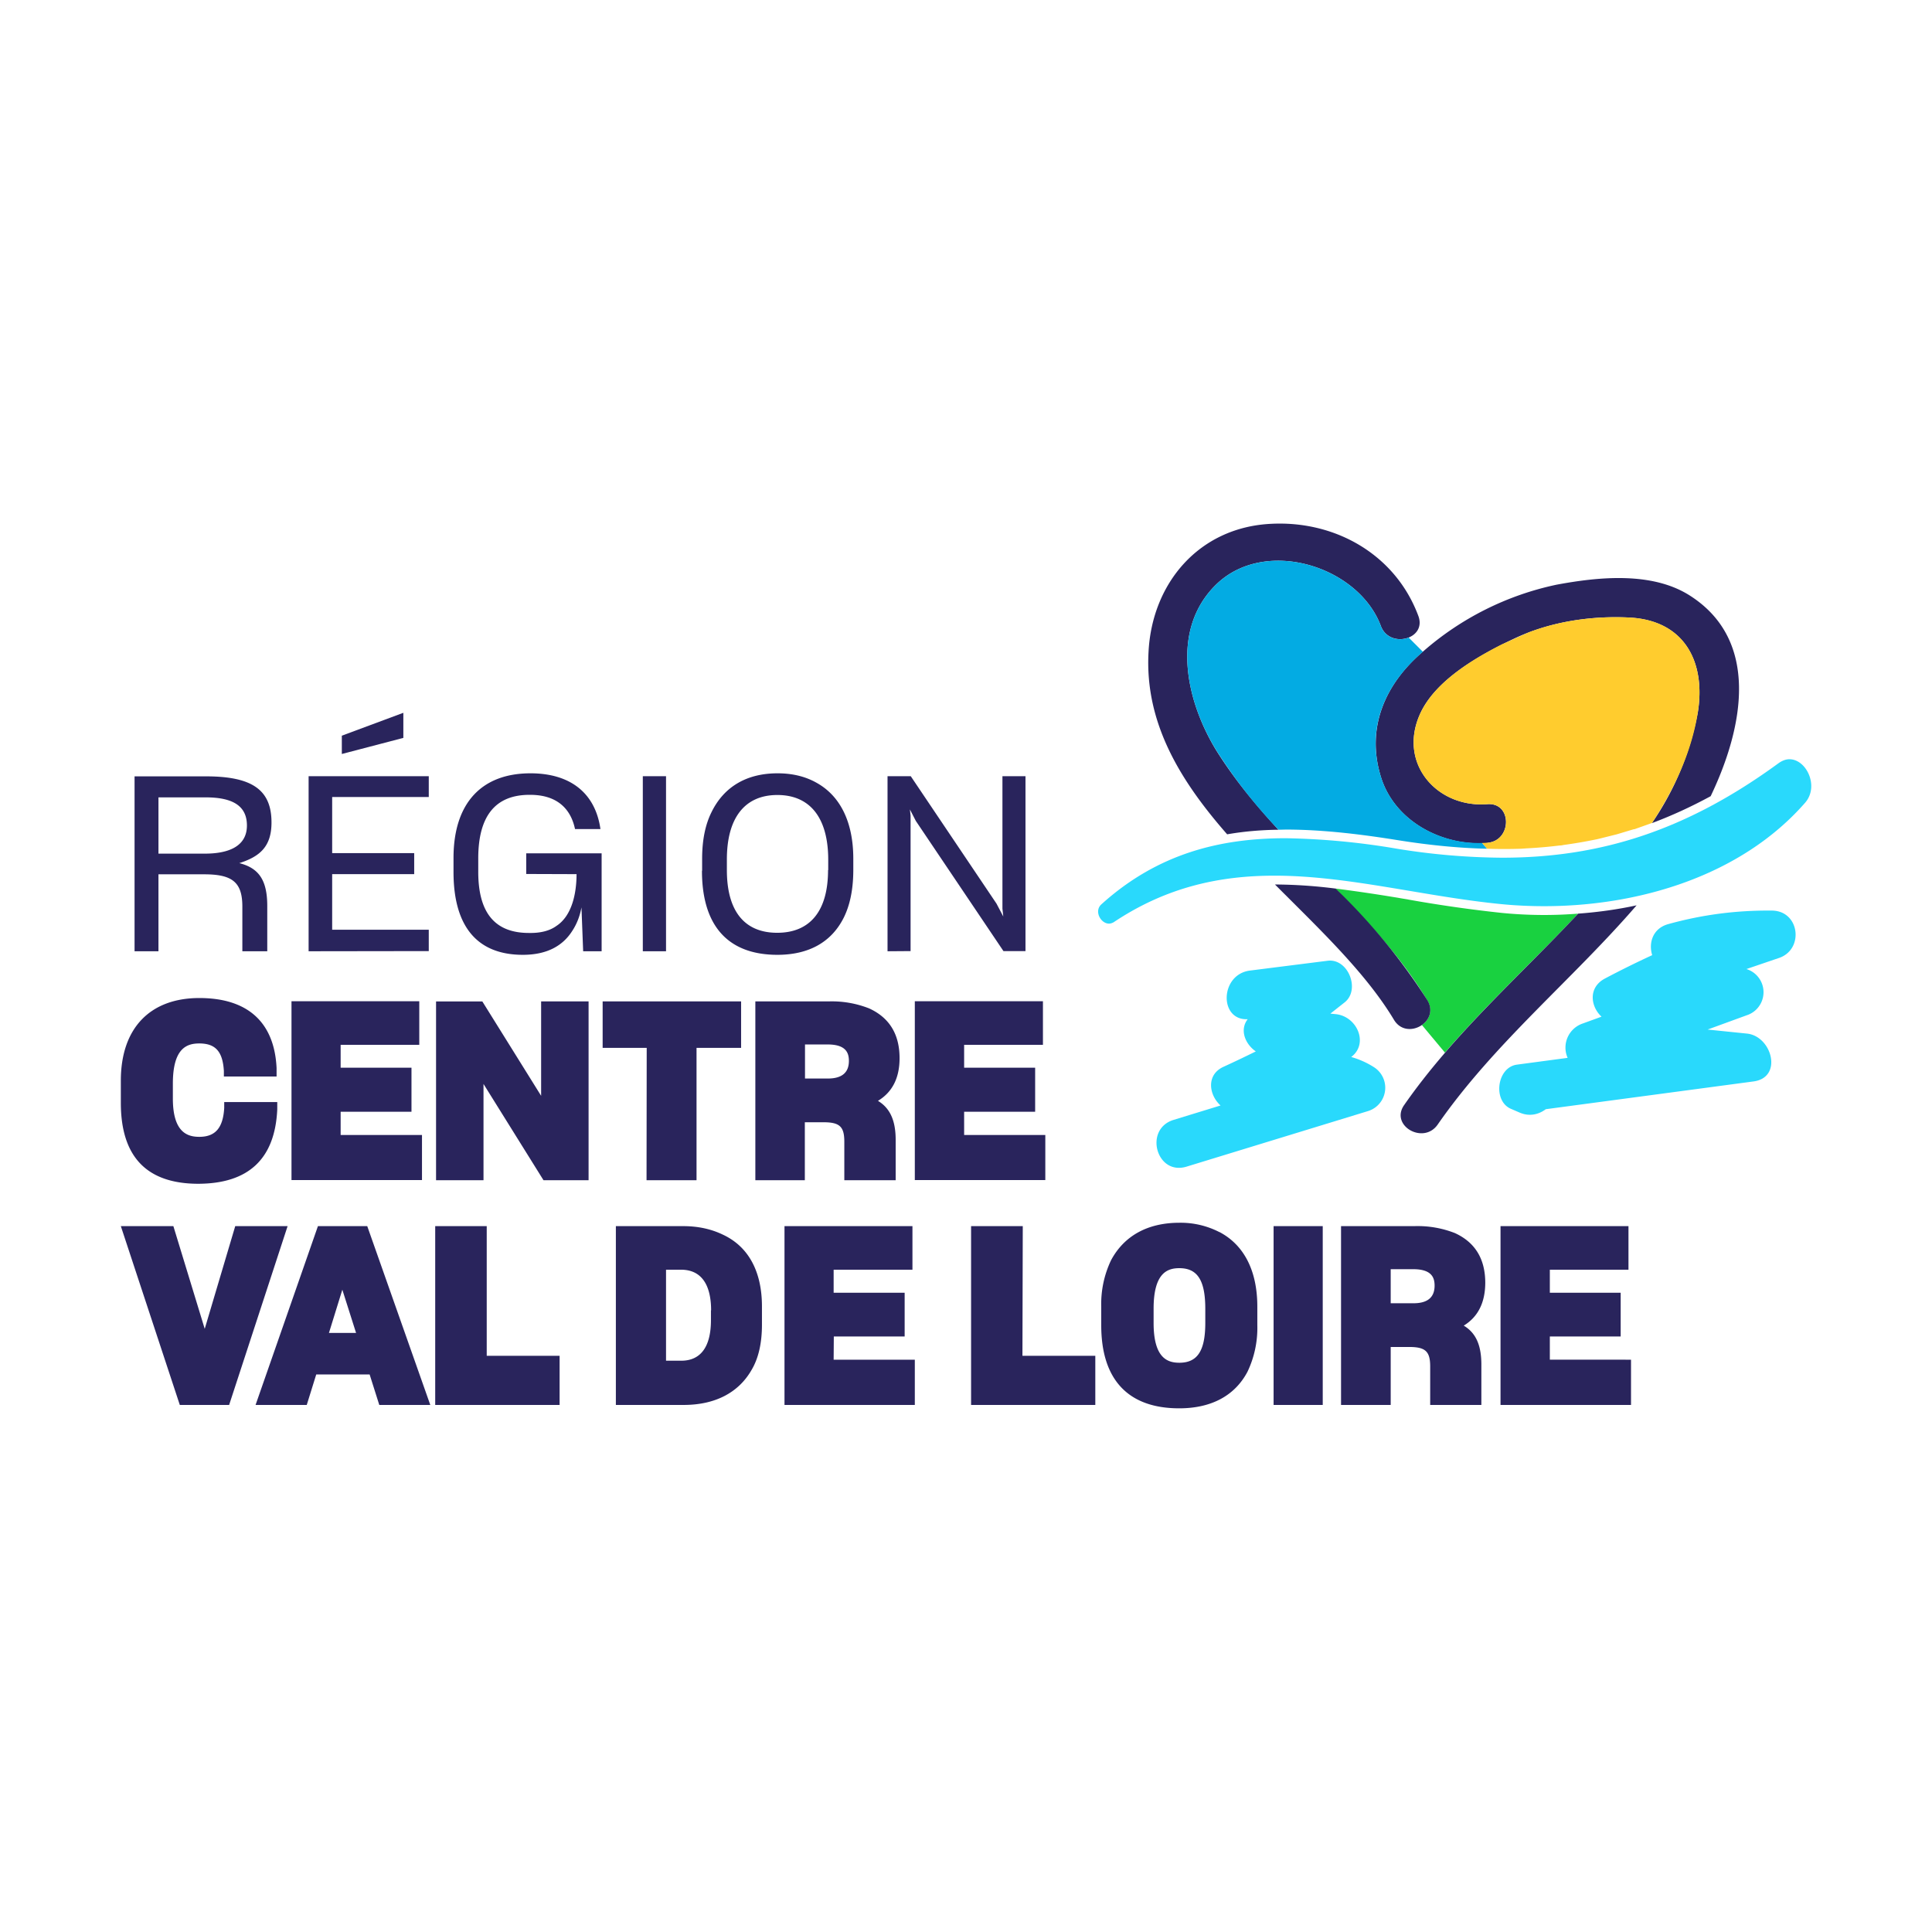 <svg xmlns="http://www.w3.org/2000/svg" width="114" height="114" fill="none"><g clip-path="url(#a)"><path fill="#19D140" d="M91.12 53.99q-1.25 0-2.48-.12a79 79 0 0 1-5.54-.79 95 95 0 0 0-4.3-.65c2 2.04 3.94 4.13 5.42 6.6.36.59.11 1.15-.32 1.45l1.36 1.63c2.36-2.74 5.02-5.21 7.53-7.85l.32-.35q-.98.08-2 .08"/><path fill="#29245C" d="M75.43 48.95c-1.35-1.46-2.62-3-3.68-4.7-1.77-2.91-2.7-7.1 0-9.75 2.89-2.83 8.41-1.1 9.73 2.44.51 1.36 2.73.78 2.21-.6-1.35-3.62-4.9-5.64-8.72-5.43-4.23.22-7 3.51-7.2 7.57-.23 4.18 1.88 7.6 4.64 10.75q1.43-.25 3.02-.27M78.8 52.43q-1.8-.23-3.57-.24c2.63 2.64 5.35 5.2 7.02 7.98.75 1.26 2.73.12 1.98-1.14a36 36 0 0 0-5.42-6.6M93.12 53.91l-.33.35c-3.4 3.59-7.1 6.87-9.94 10.95-.84 1.21 1.14 2.35 1.98 1.15 3.33-4.8 7.93-8.53 11.74-12.94q-1.66.36-3.45.49M87.76 49.73c1.46-.11 1.48-2.39 0-2.28-2.93.23-5.25-2.35-4-5.25.9-2.1 3.6-3.58 5.57-4.51 2.1-1 4.53-1.37 6.83-1.25 3.26.18 4.5 2.65 4.02 5.61a17 17 0 0 1-2.71 6.52q1.74-.65 3.47-1.59c1.96-4.1 2.9-9.18-1.2-11.82-2.24-1.45-5.42-1.12-7.89-.66a17.4 17.4 0 0 0-7.9 3.96C81.7 40.38 80.58 43 81.5 45.9c.83 2.6 3.66 4.05 6.27 3.84"/><path fill="#29D9FC" d="M104.55 53.73c-2.1-.02-4.1.24-6.12.8-.92.26-1.16 1.12-.94 1.83q-1.41.65-2.79 1.38c-1 .53-.85 1.65-.2 2.25l-1.1.4a1.5 1.5 0 0 0-.9 2.03l-2.99.4c-1.19.16-1.44 2.15-.35 2.61l.51.22c.58.25 1.13.11 1.54-.2l12.27-1.64c1.73-.24 1.08-2.65-.38-2.82l-2.34-.24 2.3-.84a1.43 1.43 0 0 0-.01-2.73l1.88-.64c1.54-.48 1.28-2.8-.38-2.81M81.04 62.95a5 5 0 0 0-1.31-.58c1.06-.8.33-2.42-.93-2.53l-.3-.03.85-.67c.93-.75.2-2.6-1.01-2.45l-4.59.58c-1.77.23-1.83 2.95-.13 2.87-.49.64-.14 1.47.48 1.9q-.95.47-1.91.91c-1.03.47-.86 1.66-.17 2.28l-2.77.85c-1.77.54-1.02 3.3.76 2.76l10.68-3.27a1.44 1.44 0 0 0 .35-2.62"/><path fill="#03ABE3" d="M87.45 49.74c-2.52.08-5.15-1.35-5.95-3.85-.93-2.9.2-5.5 2.46-7.43l-.84-.84c-.57.23-1.36.07-1.64-.68-1.32-3.54-6.84-5.27-9.73-2.44-2.7 2.65-1.77 6.84 0 9.74a30 30 0 0 0 3.69 4.72l.43-.01c2.3 0 4.65.31 6.64.63q2.83.45 5.24.5z"/><path fill="#FFCC2E" d="M87.77 47.45c1.47-.11 1.45 2.16 0 2.28l-.33.01h.01l.3.34a30 30 0 0 0 2.02 0l.28-.02a27 27 0 0 0 1.97-.17q.12 0 .23-.03a28 28 0 0 0 1.98-.34l.13-.03.96-.24.08-.02 1-.3h.04l1.04-.37c1.31-2 2.33-4.17 2.7-6.51.48-2.96-.76-5.44-4.01-5.61-2.02-.1-4.11.16-6.01.89l-1.56.7c-1.85.94-4.04 2.31-4.84 4.17-1.25 2.9 1.06 5.48 4 5.25"/><path fill="#29D9FC" d="M88.7 53.36q1.18.11 2.42.11c5.56 0 11.6-1.77 15.39-6.1.85-.97.08-2.57-.92-2.57q-.31 0-.64.23c-5.47 4-10.56 5.58-16.32 5.58a40 40 0 0 1-6.2-.53 43 43 0 0 0-6.56-.62c-3.87 0-7.56.9-10.88 3.9-.45.4-.04 1.14.45 1.14q.12 0 .27-.08c3.14-2.1 6.3-2.75 9.49-2.75 4.4 0 8.88 1.25 13.5 1.69"/><path fill="#29245C" d="M41.43 51.38v-.71q0-1.63.55-2.74c.73-1.5 2.07-2.3 3.9-2.3q1.34 0 2.34.58c1.34.76 2.13 2.27 2.13 4.46v.71q-.01 1.65-.56 2.76c-.74 1.48-2.1 2.2-3.92 2.2-2.83 0-4.45-1.62-4.45-4.96m7.45-.04v-.61c0-2.47-1.07-3.82-3-3.82-1.94 0-2.98 1.37-2.98 3.8v.63c0 2.4 1.02 3.7 2.97 3.7s3-1.3 3-3.7M52.37 56.13V45.8h1.37l5.06 7.52.4.76-.05-.46v-7.82h1.36v10.32h-1.3l-5.17-7.68-.35-.68.04.37v7.99zM39.3 45.8h-1.37v10.33h1.37zM14.3 53.48v2.65h1.47v-2.67c0-1.53-.5-2.24-1.65-2.53 1.22-.39 1.9-.98 1.9-2.4 0-1.9-1.11-2.72-3.86-2.72H7.94v10.32h1.41v-4.54h2.7c1.65 0 2.25.46 2.25 1.9m-4.95-3.12v-3.32h2.79c1.65 0 2.43.54 2.43 1.66 0 1.2-1.03 1.66-2.48 1.66zM18.21 56.13V45.8h7.09v1.23h-5.7v3.31h4.84v1.24H19.6v3.28h5.7v1.26zM31.05 51.57l2.97.01c0 1.15-.28 2.46-1.18 3.05q-.6.44-1.63.42c-1.96 0-3-1.13-2.99-3.64v-.71q-.02-3.82 3.06-3.8c1.6 0 2.4.83 2.65 2.02h1.5c-.3-2.11-1.76-3.29-4.13-3.29-2.83 0-4.54 1.7-4.54 5v.82c0 3.34 1.5 4.89 4.09 4.89 1.44 0 2.36-.54 2.91-1.4q.41-.62.55-1.4l.1 2.59h1.09v-5.78h-4.45zM23.8 43.54l-3.63.95v-1.08l3.63-1.35zM11.69 69.85q4.47-.01 4.67-4.39v-.43h-3.13v.35c-.07 1.17-.52 1.7-1.47 1.7-.67 0-1.56-.23-1.56-2.26v-.88c0-2.1.83-2.37 1.56-2.37.96 0 1.38.48 1.45 1.62v.33h3.11v-.5c-.13-2.7-1.7-4.13-4.56-4.13s-4.63 1.73-4.63 4.88v1.3q0 4.77 4.56 4.78M24.9 66.97H20.1V65.6h4.18V63h-4.18v-1.35h4.64v-2.57H17.2v10.55h7.7zM31.93 64.66l-3.47-5.57h-2.73v10.55h2.8v-5.68l3.54 5.68h2.66V59.09h-2.8zM38.15 69.64h2.95v-7.81h2.63v-2.74h-8.17v2.74h2.6zM61.68 66.97h-4.79V65.6h4.19V63h-4.19v-1.35h4.65v-2.57h-7.56v10.55h7.7zM13.88 72.35l-1.8 6.06-1.85-6.06h-3.1l3.44 10.43.04.12h2.91l3.45-10.55zM18.76 72.35 15.08 82.9h3.02l.56-1.8h3.15l.57 1.8h3.01l-3.72-10.55zm2.25 6.3h-1.6l.79-2.55zM28.72 72.35h-3.04V82.9h7.34V80h-4.3zM42.65 72.85q-1.04-.5-2.33-.5h-3.98V82.9h4c1.85 0 3.24-.72 4.01-2.07q.61-1.03.61-2.67v-1.07c0-2.07-.8-3.54-2.31-4.24m-.7 4.47v.58c0 1.56-.6 2.39-1.75 2.39h-.9v-5.37h.88c1.47 0 1.78 1.3 1.78 2.4M49.2 78.86h4.18v-2.58h-4.19v-1.36h4.65v-2.57h-7.55V82.9h7.69v-2.67h-4.79zM60.35 72.35H57.3V82.9h7.33V80h-4.3zM71.95 72.7a5 5 0 0 0-2.36-.55c-1.87 0-3.26.77-4.03 2.21a6 6 0 0 0-.58 2.74v1.1c0 3.21 1.59 4.9 4.6 4.9 1.89 0 3.28-.74 4.03-2.16a6 6 0 0 0 .58-2.74v-1.1c0-2.1-.77-3.63-2.23-4.4m-3.89 4.52c0-2.12.82-2.39 1.52-2.39 1.07 0 1.53.72 1.53 2.4v.83c0 1.64-.46 2.35-1.53 2.35-.7 0-1.52-.27-1.52-2.35zM78.05 72.35h-2.9V82.9h2.9zM91.45 80.23v-1.37h4.18v-2.58h-4.18v-1.36h4.64v-2.57h-7.55V82.9h7.7v-2.67zM86.37 78.22q1.26-.77 1.27-2.52 0-2.12-1.79-2.94a6 6 0 0 0-2.4-.41h-4.32V82.9h2.93v-3.42h1.09c.96 0 1.24.26 1.24 1.15v2.27h3.02v-2.38c0-1.14-.32-1.87-1.04-2.3m-3-1.32h-1.31v-2.01h1.33c1.11 0 1.26.52 1.26.97q0 1.05-1.27 1.04M51.8 64.96q1.28-.77 1.28-2.52 0-2.12-1.8-2.94a6 6 0 0 0-2.4-.41h-4.31v10.55h2.92v-3.42h1.1c.96 0 1.23.26 1.23 1.15v2.27h3.03v-2.38c0-1.14-.33-1.87-1.04-2.3m-2.99-1.32H47.5v-2.01h1.34c1.1 0 1.25.52 1.25.97q0 1.05-1.27 1.04"/></g><defs><clipPath id="a"><path fill="#fff" d="M7.13 30.9h99.75V83.1H7.13z"/></clipPath></defs></svg>